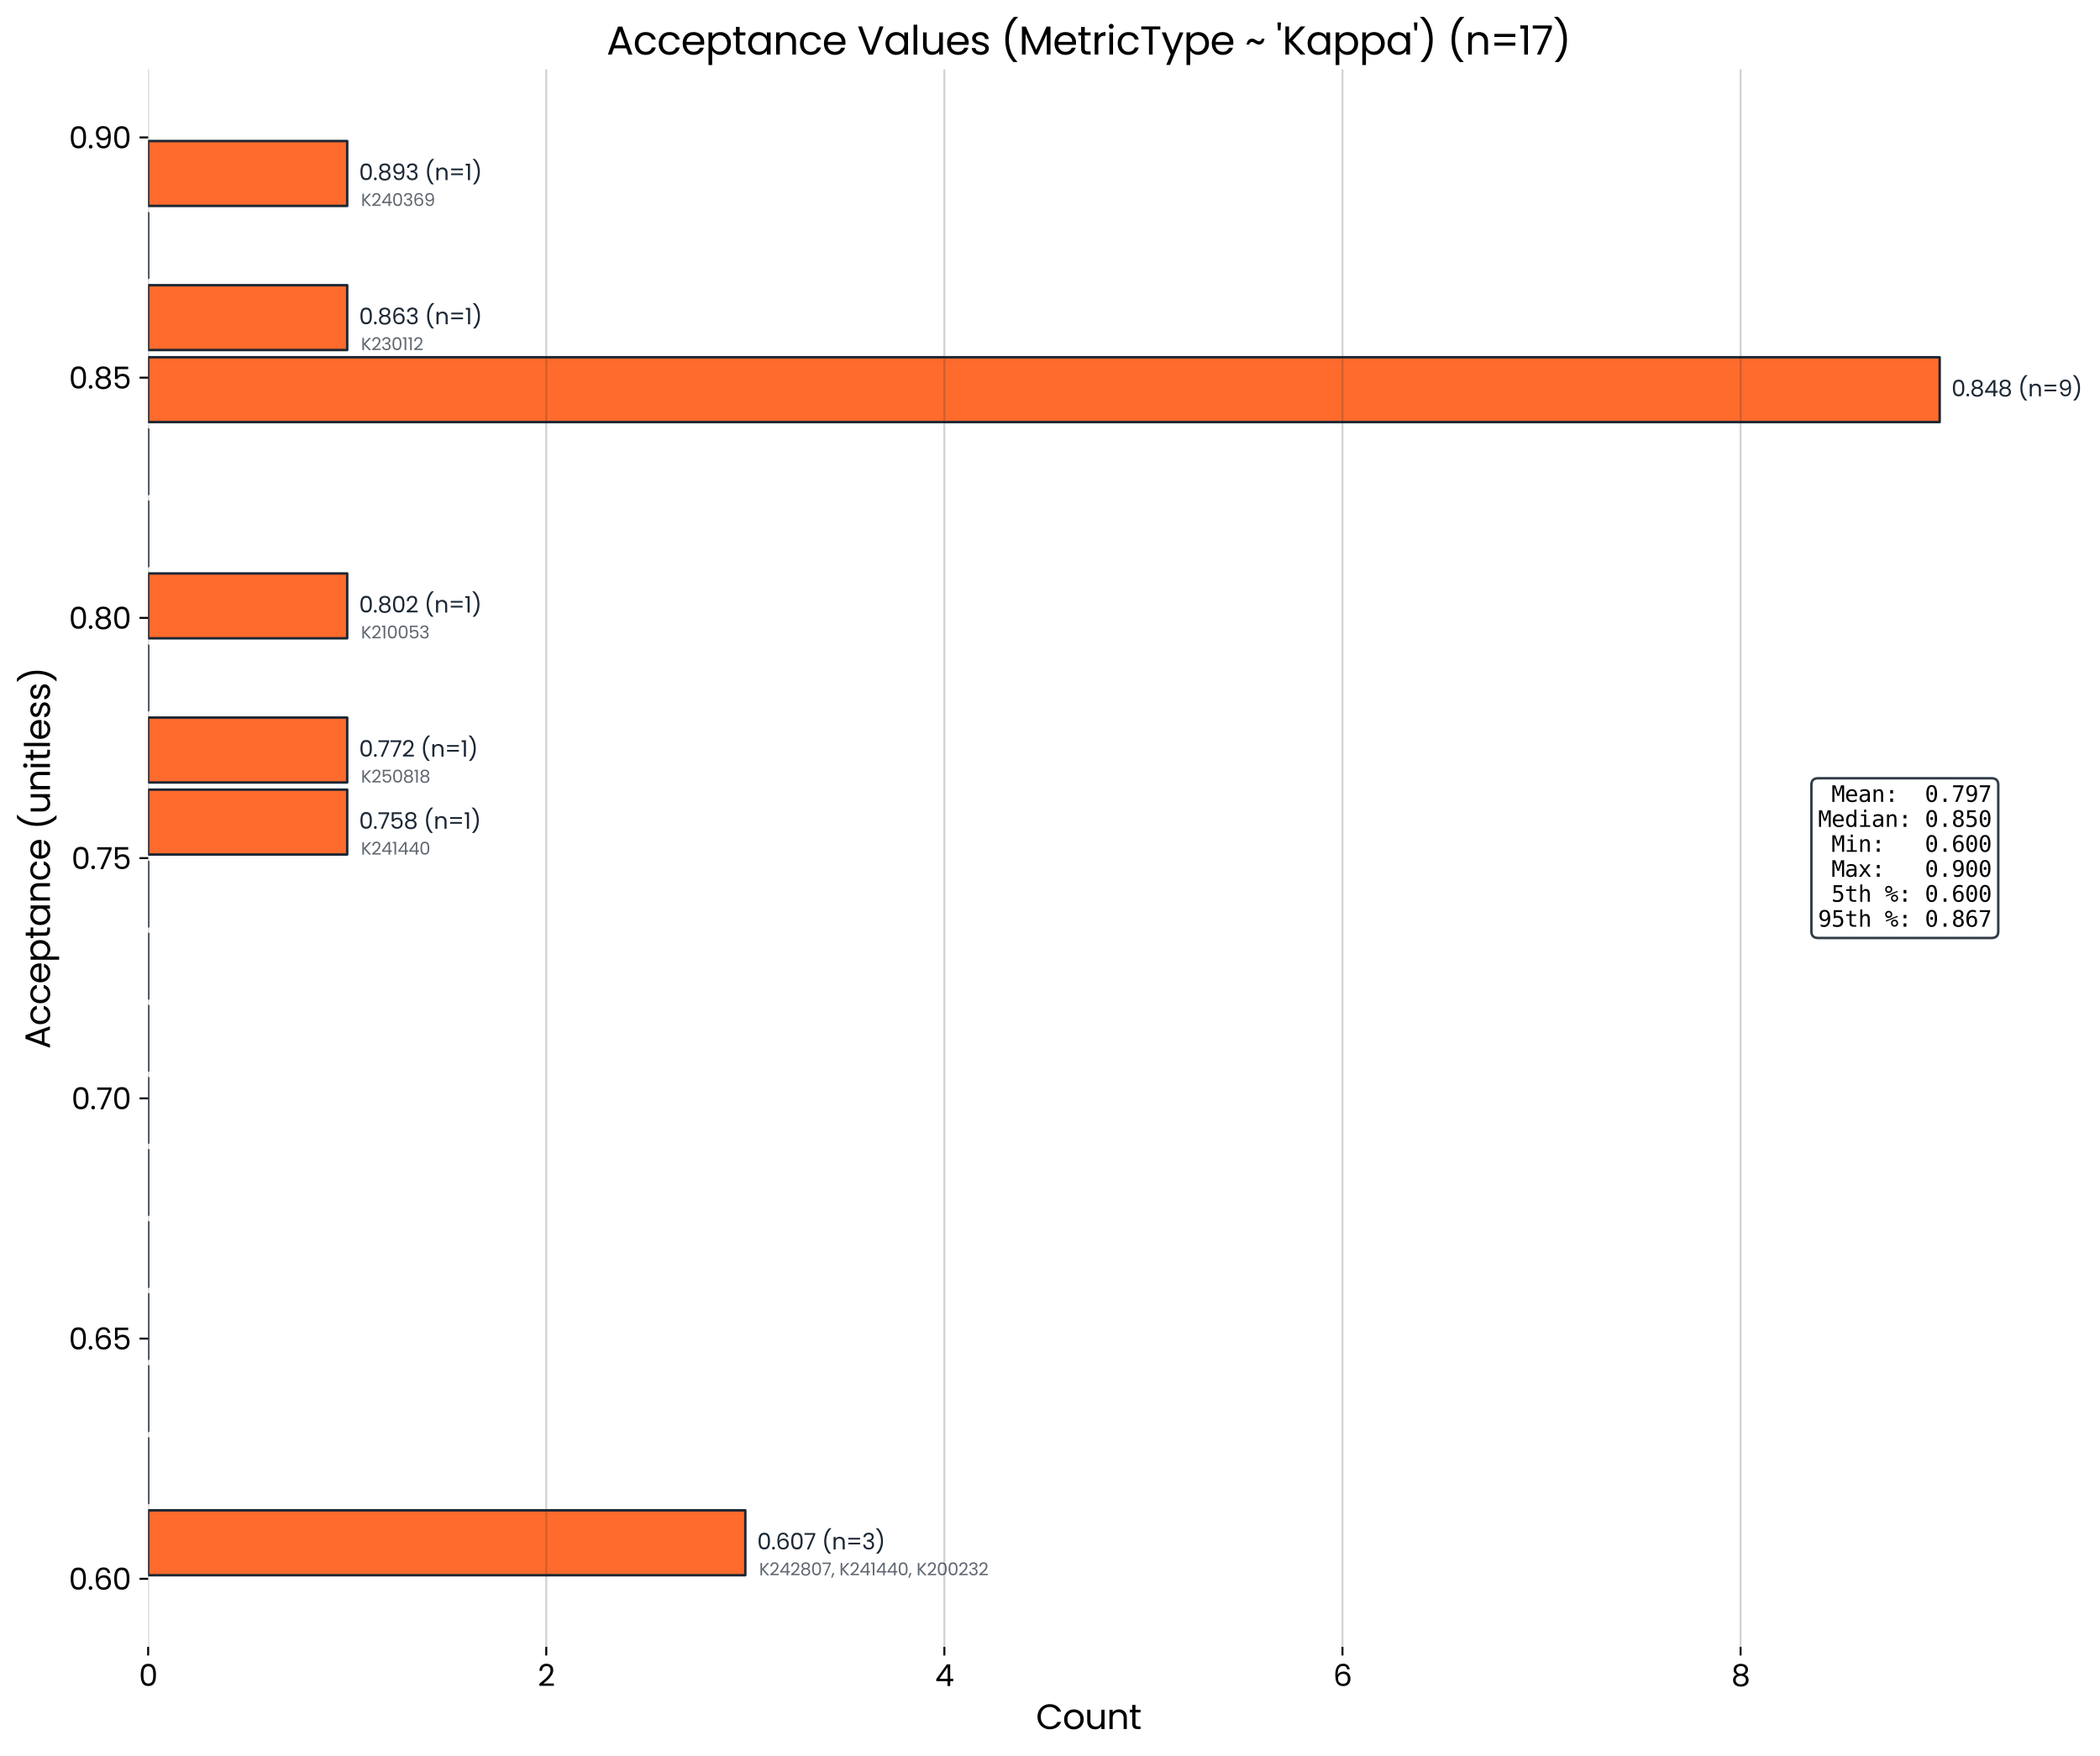 <svg xmlns:xlink="http://www.w3.org/1999/xlink" width="1136.44" height="950.4" viewBox="0 0 852.33 712.8" xmlns="http://www.w3.org/2000/svg"><defs><style>*{stroke-linejoin:round;stroke-linecap:butt}</style></defs><g id="figure_1"><path d="M0 712.8h852.33V0H0z" style="fill:#fff" id="patch_1"/><g id="axes_1"><path d="M60.128 668.6h763.478V28.145H60.128z" style="fill:#fff" id="patch_2"/><path d="M60.128 639.488h242.374v-26.332H60.128z" clip-path="url(#p64f0ce6a40)" style="fill:#ff6b2c;stroke:#1b2734;stroke-linejoin:miter" id="patch_3"/><path d="M60.128 610.23v-26.332z" clip-path="url(#p64f0ce6a40)" style="fill:#ff6b2c;stroke:#1b2734;stroke-linejoin:miter" id="patch_4"/><path d="M60.128 580.973V554.64z" clip-path="url(#p64f0ce6a40)" style="fill:#ff6b2c;stroke:#1b2734;stroke-linejoin:miter" id="patch_5"/><path d="M60.128 551.715v-26.332z" clip-path="url(#p64f0ce6a40)" style="fill:#ff6b2c;stroke:#1b2734;stroke-linejoin:miter" id="patch_6"/><path d="M60.128 522.457v-26.332z" clip-path="url(#p64f0ce6a40)" style="fill:#ff6b2c;stroke:#1b2734;stroke-linejoin:miter" id="patch_7"/><path d="M60.128 493.199v-26.332z" clip-path="url(#p64f0ce6a40)" style="fill:#ff6b2c;stroke:#1b2734;stroke-linejoin:miter" id="patch_8"/><path d="M60.128 463.941V437.61z" clip-path="url(#p64f0ce6a40)" style="fill:#ff6b2c;stroke:#1b2734;stroke-linejoin:miter" id="patch_9"/><path d="M60.128 434.683v-26.332z" clip-path="url(#p64f0ce6a40)" style="fill:#ff6b2c;stroke:#1b2734;stroke-linejoin:miter" id="patch_10"/><path d="M60.128 405.425v-26.332z" clip-path="url(#p64f0ce6a40)" style="fill:#ff6b2c;stroke:#1b2734;stroke-linejoin:miter" id="patch_11"/><path d="M60.128 376.167v-26.332z" clip-path="url(#p64f0ce6a40)" style="fill:#ff6b2c;stroke:#1b2734;stroke-linejoin:miter" id="patch_12"/><path d="M60.128 346.91h80.791v-26.332H60.13z" clip-path="url(#p64f0ce6a40)" style="fill:#ff6b2c;stroke:#1b2734;stroke-linejoin:miter" id="patch_13"/><path d="M60.128 317.652h80.791V291.32H60.13z" clip-path="url(#p64f0ce6a40)" style="fill:#ff6b2c;stroke:#1b2734;stroke-linejoin:miter" id="patch_14"/><path d="M60.128 288.394v-26.332z" clip-path="url(#p64f0ce6a40)" style="fill:#ff6b2c;stroke:#1b2734;stroke-linejoin:miter" id="patch_15"/><path d="M60.128 259.136h80.791v-26.332H60.13z" clip-path="url(#p64f0ce6a40)" style="fill:#ff6b2c;stroke:#1b2734;stroke-linejoin:miter" id="patch_16"/><path d="M60.128 229.878v-26.332z" clip-path="url(#p64f0ce6a40)" style="fill:#ff6b2c;stroke:#1b2734;stroke-linejoin:miter" id="patch_17"/><path d="M60.128 200.62v-26.332z" clip-path="url(#p64f0ce6a40)" style="fill:#ff6b2c;stroke:#1b2734;stroke-linejoin:miter" id="patch_18"/><path d="M60.128 171.362H787.25V145.03H60.128z" clip-path="url(#p64f0ce6a40)" style="fill:#ff6b2c;stroke:#1b2734;stroke-linejoin:miter" id="patch_19"/><path d="M60.128 142.104h80.791v-26.332H60.13z" clip-path="url(#p64f0ce6a40)" style="fill:#ff6b2c;stroke:#1b2734;stroke-linejoin:miter" id="patch_20"/><path d="M60.128 112.847V86.514z" clip-path="url(#p64f0ce6a40)" style="fill:#ff6b2c;stroke:#1b2734;stroke-linejoin:miter" id="patch_21"/><path d="M60.128 83.589h80.791V57.257H60.13z" clip-path="url(#p64f0ce6a40)" style="fill:#ff6b2c;stroke:#1b2734;stroke-linejoin:miter" id="patch_22"/><g id="matplotlib.axis_1"><g id="xtick_1"><path d="M60.128 668.6V28.145" clip-path="url(#p64f0ce6a40)" style="fill:none;stroke:#1b2734;stroke-opacity:.2;stroke-width:.8;stroke-linecap:square" id="line2d_1"/><g id="line2d_2"><defs><path id="mcac1ae3ebe" d="M0 0v3.5" style="stroke:#000;stroke-width:.8"/></defs><use xlink:href="#mcac1ae3ebe" x="60.128" y="668.6" style="stroke:#000;stroke-width:.8"/></g><g transform="matrix(.12 0 0 -.12 56.36 684.48)" id="text_1"><defs><path id="Poppins-Regular-30" d="M397 2362q0 1100 358 1718 359 618 1255 618 889 0 1247-618 359-618 359-1718 0-1120-359-1741Q2899 0 2010 0 1114 0 755 621q-358 621-358 1741zm2643 0q0 556-74 943-73 388-301 624-227 237-655 237-436 0-663-237-227-236-301-624-73-387-73-943 0-576 73-967 74-390 301-627t663-237q428 0 655 237 228 237 301 627 74 391 74 967z" transform="scale(.016)"/></defs><use xlink:href="#Poppins-Regular-30"/></g></g><g id="xtick_2"><path d="M221.71 668.6V28.145" clip-path="url(#p64f0ce6a40)" style="fill:none;stroke:#1b2734;stroke-opacity:.2;stroke-width:.8;stroke-linecap:square" id="line2d_3"/><use xlink:href="#mcac1ae3ebe" x="221.711" y="668.6" style="stroke:#000;stroke-width:.8" id="line2d_4"/><g transform="matrix(.12 0 0 -.12 218.26 684.48)" id="text_2"><defs><path id="Poppins-Regular-32" d="M326 467q813 653 1274 1072t777 877q317 458 317 899 0 416-202 656-201 240-649 240-435 0-675-272t-259-726H346q25 717 434 1107 410 390 1057 390 659 0 1046-365 387-364 387-1004 0-531-317-1034-316-502-720-883-403-381-1030-886h2202V51H326v416z" transform="scale(.016)"/></defs><use xlink:href="#Poppins-Regular-32"/></g></g><g id="xtick_3"><path d="M383.293 668.6V28.145" clip-path="url(#p64f0ce6a40)" style="fill:none;stroke:#1b2734;stroke-opacity:.2;stroke-width:.8;stroke-linecap:square" id="line2d_5"/><use xlink:href="#mcac1ae3ebe" x="383.293" y="668.6" style="stroke:#000;stroke-width:.8" id="line2d_6"/><g transform="matrix(.12 0 0 -.12 379.519 684.48)" id="text_3"><defs><path id="Poppins-Regular-34" d="M256 1030v442l2246 3110h698V1536h640v-506h-640V0h-576v1030H256zm2394 2944L928 1536h1722v2438z" transform="scale(.016)"/></defs><use xlink:href="#Poppins-Regular-34"/></g></g><g id="xtick_4"><path d="M544.876 668.6V28.145" clip-path="url(#p64f0ce6a40)" style="fill:none;stroke:#1b2734;stroke-opacity:.2;stroke-width:.8;stroke-linecap:square" id="line2d_7"/><use xlink:href="#mcac1ae3ebe" x="544.876" y="668.6" style="stroke:#000;stroke-width:.8" id="line2d_8"/><g transform="matrix(.12 0 0 -.12 541.066 684.48)" id="text_4"><defs><path id="Poppins-Regular-36" d="M2976 3526q-141 711-877 711-569 0-851-439-282-438-275-1443 147 333 489 522 343 189 765 189 659 0 1053-410t394-1133q0-435-170-781-170-345-512-550T2163-13q-659 0-1030 294-371 295-519 813-147 519-147 1280 0 2349 1639 2349 627 0 985-339 359-339 423-858h-538zm-870-953q-276 0-519-112t-394-340q-150-227-150-553 0-486 281-790 282-304 807-304 448 0 713 278 266 278 266 752 0 499-256 784t-748 285z" transform="scale(.016)"/></defs><use xlink:href="#Poppins-Regular-36"/></g></g><g id="xtick_5"><path d="M706.458 668.6V28.145" clip-path="url(#p64f0ce6a40)" style="fill:none;stroke:#1b2734;stroke-opacity:.2;stroke-width:.8;stroke-linecap:square" id="line2d_9"/><use xlink:href="#mcac1ae3ebe" x="706.458" y="668.6" style="stroke:#000;stroke-width:.8" id="line2d_10"/><g transform="matrix(.12 0 0 -.12 702.673 684.48)" id="text_5"><defs><path id="Poppins-Regular-38" d="M1242 2406q-359 141-551 410t-192 653q0 345 173 623 173 279 515 442 343 164 829 164t828-164q343-163 519-442 176-278 176-623 0-371-199-650-198-278-543-413 397-121 630-425 234-304 234-733 0-416-205-727-205-310-580-480-374-169-860-169T1162 41Q794 211 589 521q-205 311-205 727 0 429 230 736 231 307 628 422zm1734 992q0 391-256 602t-704 211q-442 0-698-211t-256-608q0-358 266-576t688-218q429 0 694 221 266 221 266 579zm-960-1248q-474 0-775-221-300-220-300-662 0-409 291-659t784-250q493 0 781 250t288 659q0 429-295 656-294 227-774 227z" transform="scale(.016)"/></defs><use xlink:href="#Poppins-Regular-38"/></g></g><g transform="matrix(.14 0 0 -.14 420.474 701.96)" id="text_6"><defs><path id="Poppins-Regular-43" d="M275 2234q0 652 294 1174 295 522 804 816t1129 294q730 0 1274-352t794-998h-698q-186 403-535 620-348 218-835 218-467 0-838-218-371-217-583-617-211-400-211-937 0-532 211-932 212-400 583-618 371-217 838-217 487 0 835 214 349 215 535 618h698q-250-640-794-989Q3232-38 2502-38q-620 0-1129 291t-804 809q-294 519-294 1172z" transform="scale(.016)"/><path id="Poppins-Regular-6f" d="M2022-58q-492 0-892 224T502 803q-227 413-227 957 0 538 233 950 234 413 637 634 404 221 903 221t902-221q404-221 637-631 234-409 234-953t-240-957q-240-413-650-637-409-224-909-224zm0 512q314 0 589 147 275 148 445 442 170 295 170 717t-167 716q-166 295-435 439t-582 144q-320 0-586-144t-426-439q-160-294-160-716 0-429 157-724 157-294 419-438 263-144 576-144z" transform="scale(.016)"/><path id="Poppins-Regular-75" d="M3603 3507V0h-582v518q-167-268-465-419-297-150-655-150-410 0-737 169-326 170-515 509-188 339-188 826v2054h576V1530q0-519 262-798 263-278 717-278 467 0 736 288t269 839v1926h582z" transform="scale(.016)"/><path id="Poppins-Regular-6e" d="M2202 3571q640 0 1036-387 397-387 397-1117V0h-576v1984q0 525-263 803-262 279-716 279-461 0-733-288t-272-839V0H493v3507h582v-499q173 269 470 416 298 147 657 147z" transform="scale(.016)"/><path id="Poppins-Regular-74" d="M1203 3027V960q0-256 109-362 109-105 378-105h428V0h-524q-487 0-730 224T621 960v2067H166v480h455v883h582v-883h915v-480h-915z" transform="scale(.016)"/></defs><use xlink:href="#Poppins-Regular-43"/><use xlink:href="#Poppins-Regular-6f" transform="translate(77.2)"/><use xlink:href="#Poppins-Regular-75" transform="translate(141.2)"/><use xlink:href="#Poppins-Regular-6e" transform="translate(205.2)"/><use xlink:href="#Poppins-Regular-74" transform="translate(269.2)"/></g></g><g id="matplotlib.axis_2"><g id="ytick_1"><g id="line2d_11"><defs><path id="me12687ab52" d="M0 0h-3.5" style="stroke:#000;stroke-width:.8"/></defs><use xlink:href="#me12687ab52" x="60.128" y="640.951" style="stroke:#000;stroke-width:.8"/></g><g transform="matrix(.12 0 0 -.12 27.917 645.391)" id="text_7"><defs><path id="Poppins-Regular-2e" d="M678-38Q512-38 397 77T282 358q0 167 115 282t281 115q160 0 272-115t112-282q0-166-112-281T678-38z" transform="scale(.016)"/></defs><use xlink:href="#Poppins-Regular-30"/><use xlink:href="#Poppins-Regular-2e" transform="translate(62.8)"/><use xlink:href="#Poppins-Regular-36" transform="translate(83.8)"/><use xlink:href="#Poppins-Regular-30" transform="translate(147.3)"/></g></g><g id="ytick_2"><use xlink:href="#me12687ab52" x="60.128" y="543.425" style="stroke:#000;stroke-width:.8" id="line2d_12"/><g transform="matrix(.12 0 0 -.12 27.917 547.865)" id="text_8"><defs><path id="Poppins-Regular-35" d="M3347 4122H1101V2662q147 205 435 336 288 132 621 132 531 0 864-221t477-570q144-349 144-739 0-461-173-826-173-364-528-576-355-211-880-211-672 0-1088 345-416 346-506 922h570q83-364 352-569t678-205q506 0 762 304t256 803q0 499-256 771t-755 272q-340 0-593-163-252-163-367-445H563v2612h2784v-512z" transform="scale(.016)"/></defs><use xlink:href="#Poppins-Regular-30"/><use xlink:href="#Poppins-Regular-2e" transform="translate(62.8)"/><use xlink:href="#Poppins-Regular-36" transform="translate(83.8)"/><use xlink:href="#Poppins-Regular-35" transform="translate(147.3)"/></g></g><g id="ytick_3"><use xlink:href="#me12687ab52" x="60.128" y="445.899" style="stroke:#000;stroke-width:.8" id="line2d_13"/><g transform="matrix(.12 0 0 -.12 28.986 450.339)" id="text_9"><defs><path id="Poppins-Regular-37" d="M3245 4173 1466 0H877l1805 4115H211v499h3034v-441z" transform="scale(.016)"/></defs><use xlink:href="#Poppins-Regular-30"/><use xlink:href="#Poppins-Regular-2e" transform="translate(62.8)"/><use xlink:href="#Poppins-Regular-37" transform="translate(83.8)"/><use xlink:href="#Poppins-Regular-30" transform="translate(138.4)"/></g></g><g id="ytick_4"><use xlink:href="#me12687ab52" x="60.128" y="348.373" style="stroke:#000;stroke-width:.8" id="line2d_14"/><g transform="matrix(.12 0 0 -.12 28.986 352.813)" id="text_10"><use xlink:href="#Poppins-Regular-30"/><use xlink:href="#Poppins-Regular-2e" transform="translate(62.8)"/><use xlink:href="#Poppins-Regular-37" transform="translate(83.8)"/><use xlink:href="#Poppins-Regular-35" transform="translate(138.4)"/></g></g><g id="ytick_5"><use xlink:href="#me12687ab52" x="60.128" y="250.846" style="stroke:#000;stroke-width:.8" id="line2d_15"/><g transform="matrix(.12 0 0 -.12 27.966 255.286)" id="text_11"><use xlink:href="#Poppins-Regular-30"/><use xlink:href="#Poppins-Regular-2e" transform="translate(62.8)"/><use xlink:href="#Poppins-Regular-38" transform="translate(83.8)"/><use xlink:href="#Poppins-Regular-30" transform="translate(146.9)"/></g></g><g id="ytick_6"><use xlink:href="#me12687ab52" x="60.128" y="153.32" style="stroke:#000;stroke-width:.8" id="line2d_16"/><g transform="matrix(.12 0 0 -.12 27.966 157.76)" id="text_12"><use xlink:href="#Poppins-Regular-30"/><use xlink:href="#Poppins-Regular-2e" transform="translate(62.8)"/><use xlink:href="#Poppins-Regular-38" transform="translate(83.8)"/><use xlink:href="#Poppins-Regular-35" transform="translate(146.9)"/></g></g><g id="ytick_7"><use xlink:href="#me12687ab52" x="60.128" y="55.794" style="stroke:#000;stroke-width:.8" id="line2d_17"/><g transform="matrix(.12 0 0 -.12 27.977 60.234)" id="text_13"><defs><path id="Poppins-Regular-39" d="M1146 1242q64-365 297-564 234-198 631-198 531 0 783 416 253 416 241 1402-135-288-449-452-313-163-697-163-429 0-765 176t-528 515q-192 340-192 820 0 684 397 1103 397 420 1126 420 896 0 1258-583 362-582 362-1734 0-806-144-1331t-487-800Q2637-6 2042-6q-653 0-1018 352t-416 896h538zm902 934q429 0 704 265 275 266 275 721 0 480-269 774-268 294-755 294-448 0-714-282-265-281-265-742 0-467 262-749 263-281 762-281z" transform="scale(.016)"/></defs><use xlink:href="#Poppins-Regular-30"/><use xlink:href="#Poppins-Regular-2e" transform="translate(62.8)"/><use xlink:href="#Poppins-Regular-39" transform="translate(83.8)"/><use xlink:href="#Poppins-Regular-30" transform="translate(146.8)"/></g></g><g transform="matrix(0 -.14 -.14 0 20.277 425.836)" id="text_14"><defs><path id="Poppins-Regular-41" d="M3130 992H1184L826 0H211l1613 4435h672L4102 0h-614l-358 992zm-167 474-806 2252-807-2252h1613z" transform="scale(.016)"/><path id="Poppins-Regular-63" d="M275 1760q0 544 217 950 218 407 605 631 388 224 887 224 646 0 1065-314 420-313 554-870h-627q-90 320-349 505-259 186-643 186-499 0-807-343-307-342-307-969 0-634 307-980 308-345 807-345 384 0 640 179 256 180 352 512h627q-141-537-563-861Q2618-58 1984-58q-499 0-887 224-387 224-605 634-217 410-217 960z" transform="scale(.016)"/><path id="Poppins-Regular-65" d="M3693 1888q0-166-19-352H870q32-518 355-810 324-291 785-291 377 0 630 176t355 471h627q-140-506-563-823Q2637-58 2010-58q-500 0-894 224-393 224-617 637t-224 957q0 544 217 953 218 410 612 631t906 221q499 0 883-218 384-217 592-598t208-861zm-602 122q0 332-147 572t-400 365q-253 125-560 125-442 0-752-282-310-281-355-780h2214z" transform="scale(.016)"/><path id="Poppins-Regular-70" d="M1075 2861q173 301 515 502 343 202 797 202 467 0 848-224t598-631q218-406 218-944 0-531-218-947-217-416-598-647-381-230-848-230-448 0-791 202-342 202-521 502v-2310H493v5171h582v-646zm2381-1095q0 397-160 691-160 295-432 448-272 154-598 154-320 0-592-157-272-156-436-454-163-298-163-688 0-397 163-695 164-297 436-454t592-157q326 0 598 157t432 454q160 298 160 701z" transform="scale(.016)"/><path id="Poppins-Regular-61" d="M275 1766q0 538 217 944 218 407 599 631t848 224q461 0 800-199 339-198 506-499v640h589V0h-589v653q-173-307-516-509-342-202-796-202-467 0-845 230-378 231-596 647-217 416-217 947zm2970-6q0 397-160 691-160 295-432 451-272 157-599 157-326 0-595-154-269-153-429-448-160-294-160-691 0-403 160-701 160-297 429-454t595-157q327 0 599 157t432 454q160 298 160 695z" transform="scale(.016)"/><path id="Poppins-Regular-28" d="M1990-1190q-614 601-957 1529-342 928-342 2003 0 1101 361 2058 362 957 1034 1578h608v-58q-716-672-1078-1616t-362-1962q0-992 342-1894 343-902 1002-1581v-57h-608z" transform="scale(.016)"/><path id="Poppins-Regular-69" d="M794 4077q-167 0-282 115t-115 282q0 166 115 281t282 115q160 0 272-115t112-281q0-167-112-282t-272-115zm281-570V0H493v3507h582z" transform="scale(.016)"/><path id="Poppins-Regular-6c" d="M1075 4736V0H493v4736h582z" transform="scale(.016)"/><path id="Poppins-Regular-73" d="M1734-58q-403 0-723 138T505 464q-185 246-204 566h601q26-262 247-429 221-166 579-166 333 0 525 147 192 148 192 372 0 230-205 342t-634 221q-390 102-637 207-246 106-422 314t-176 548q0 268 160 492t454 355q295 132 673 132 582 0 940-295 359-294 384-806h-582q-19 275-221 441-201 167-541 167-313 0-499-135-185-134-185-351 0-173 112-285t281-180q170-67 471-150 377-102 614-202 237-99 406-297 170-198 176-518 0-288-160-519-160-230-451-362-291-131-669-131z" transform="scale(.016)"/><path id="Poppins-Regular-29" d="M307-1190v57Q966-454 1308 448q343 902 343 1894 0 1018-362 1962-361 944-1078 1616v58h608q672-621 1033-1578 362-957 362-2058 0-1075-342-2003T915-1190H307z" transform="scale(.016)"/></defs><use xlink:href="#Poppins-Regular-41"/><use xlink:href="#Poppins-Regular-63" transform="translate(67.4)"/><use xlink:href="#Poppins-Regular-63" transform="translate(128.1)"/><use xlink:href="#Poppins-Regular-65" transform="translate(188.8)"/><use xlink:href="#Poppins-Regular-70" transform="translate(250.8)"/><use xlink:href="#Poppins-Regular-74" transform="translate(318.4)"/><use xlink:href="#Poppins-Regular-61" transform="translate(354.8)"/><use xlink:href="#Poppins-Regular-6e" transform="translate(422.4)"/><use xlink:href="#Poppins-Regular-63" transform="translate(486.4)"/><use xlink:href="#Poppins-Regular-65" transform="translate(547.1)"/><use xlink:href="#Poppins-Regular-20" transform="translate(609.1)"/><use xlink:href="#Poppins-Regular-28" transform="translate(635.8)"/><use xlink:href="#Poppins-Regular-75" transform="translate(681.2)"/><use xlink:href="#Poppins-Regular-6e" transform="translate(745.2)"/><use xlink:href="#Poppins-Regular-69" transform="translate(809.2)"/><use xlink:href="#Poppins-Regular-74" transform="translate(833.8)"/><use xlink:href="#Poppins-Regular-6c" transform="translate(870.2)"/><use xlink:href="#Poppins-Regular-65" transform="translate(894.8)"/><use xlink:href="#Poppins-Regular-73" transform="translate(956.8)"/><use xlink:href="#Poppins-Regular-73" transform="translate(1009)"/><use xlink:href="#Poppins-Regular-29" transform="translate(1061.2)"/></g></g><g style="fill:#1b2734" transform="matrix(.09 0 0 -.09 302.502 629.022)" id="text_15"><defs><path id="Poppins-Regular-3d" d="M3974 3277v-493H646v493h3328zm0-1376v-493H646v493h3328z" transform="scale(.016)"/><path id="Poppins-Regular-33" d="M384 3462q45 589 454 922 410 333 1063 333 435 0 752-157t480-426q163-268 163-608 0-396-227-684t-592-372v-32q416-102 659-403t243-787q0-365-167-656-166-291-499-458-332-166-799-166-679 0-1114 355T314 1331h563q45-384 313-627 269-243 717-243t681 233q234 234 234 605 0 480-320 691-320 212-966 212h-147v486h153q589 6 890 195t301 586q0 339-221 544t-630 205q-397 0-641-205-243-205-287-551H384z" transform="scale(.016)"/></defs><use xlink:href="#Poppins-Regular-20"/><use xlink:href="#Poppins-Regular-20" transform="translate(26.7)"/><use xlink:href="#Poppins-Regular-30" transform="translate(53.4)"/><use xlink:href="#Poppins-Regular-2e" transform="translate(116.2)"/><use xlink:href="#Poppins-Regular-36" transform="translate(137.2)"/><use xlink:href="#Poppins-Regular-30" transform="translate(200.7)"/><use xlink:href="#Poppins-Regular-37" transform="translate(263.5)"/><use xlink:href="#Poppins-Regular-20" transform="translate(318.1)"/><use xlink:href="#Poppins-Regular-28" transform="translate(344.8)"/><use xlink:href="#Poppins-Regular-6e" transform="translate(390.2)"/><use xlink:href="#Poppins-Regular-3d" transform="translate(454.2)"/><use xlink:href="#Poppins-Regular-33" transform="translate(526.5)"/><use xlink:href="#Poppins-Regular-29" transform="translate(585.4)"/></g><g style="fill:#1b2734" transform="matrix(.09 0 0 -.09 140.92 336.444)" id="text_16"><defs><path id="Poppins-Regular-31" d="M243 4096v531h1203V0H858v4096H243z" transform="scale(.016)"/></defs><use xlink:href="#Poppins-Regular-20"/><use xlink:href="#Poppins-Regular-20" transform="translate(26.7)"/><use xlink:href="#Poppins-Regular-30" transform="translate(53.4)"/><use xlink:href="#Poppins-Regular-2e" transform="translate(116.2)"/><use xlink:href="#Poppins-Regular-37" transform="translate(137.2)"/><use xlink:href="#Poppins-Regular-35" transform="translate(191.8)"/><use xlink:href="#Poppins-Regular-38" transform="translate(254.6)"/><use xlink:href="#Poppins-Regular-20" transform="translate(317.7)"/><use xlink:href="#Poppins-Regular-28" transform="translate(344.4)"/><use xlink:href="#Poppins-Regular-6e" transform="translate(389.8)"/><use xlink:href="#Poppins-Regular-3d" transform="translate(453.8)"/><use xlink:href="#Poppins-Regular-31" transform="translate(526.1)"/><use xlink:href="#Poppins-Regular-29" transform="translate(558.1)"/></g><g style="fill:#1b2734" transform="matrix(.09 0 0 -.09 140.92 307.186)" id="text_17"><use xlink:href="#Poppins-Regular-20"/><use xlink:href="#Poppins-Regular-20" transform="translate(26.7)"/><use xlink:href="#Poppins-Regular-30" transform="translate(53.4)"/><use xlink:href="#Poppins-Regular-2e" transform="translate(116.2)"/><use xlink:href="#Poppins-Regular-37" transform="translate(137.2)"/><use xlink:href="#Poppins-Regular-37" transform="translate(191.8)"/><use xlink:href="#Poppins-Regular-32" transform="translate(246.4)"/><use xlink:href="#Poppins-Regular-20" transform="translate(303.9)"/><use xlink:href="#Poppins-Regular-28" transform="translate(330.6)"/><use xlink:href="#Poppins-Regular-6e" transform="translate(376)"/><use xlink:href="#Poppins-Regular-3d" transform="translate(440)"/><use xlink:href="#Poppins-Regular-31" transform="translate(512.3)"/><use xlink:href="#Poppins-Regular-29" transform="translate(544.3)"/></g><g style="fill:#1b2734" transform="matrix(.09 0 0 -.09 140.92 248.67)" id="text_18"><use xlink:href="#Poppins-Regular-20"/><use xlink:href="#Poppins-Regular-20" transform="translate(26.7)"/><use xlink:href="#Poppins-Regular-30" transform="translate(53.4)"/><use xlink:href="#Poppins-Regular-2e" transform="translate(116.2)"/><use xlink:href="#Poppins-Regular-38" transform="translate(137.2)"/><use xlink:href="#Poppins-Regular-30" transform="translate(200.3)"/><use xlink:href="#Poppins-Regular-32" transform="translate(263.1)"/><use xlink:href="#Poppins-Regular-20" transform="translate(320.6)"/><use xlink:href="#Poppins-Regular-28" transform="translate(347.3)"/><use xlink:href="#Poppins-Regular-6e" transform="translate(392.7)"/><use xlink:href="#Poppins-Regular-3d" transform="translate(456.7)"/><use xlink:href="#Poppins-Regular-31" transform="translate(529)"/><use xlink:href="#Poppins-Regular-29" transform="translate(561)"/></g><g style="fill:#1b2734" transform="matrix(.09 0 0 -.09 787.25 160.896)" id="text_19"><use xlink:href="#Poppins-Regular-20"/><use xlink:href="#Poppins-Regular-20" transform="translate(26.7)"/><use xlink:href="#Poppins-Regular-30" transform="translate(53.4)"/><use xlink:href="#Poppins-Regular-2e" transform="translate(116.2)"/><use xlink:href="#Poppins-Regular-38" transform="translate(137.2)"/><use xlink:href="#Poppins-Regular-34" transform="translate(200.3)"/><use xlink:href="#Poppins-Regular-38" transform="translate(263.2)"/><use xlink:href="#Poppins-Regular-20" transform="translate(326.3)"/><use xlink:href="#Poppins-Regular-28" transform="translate(353)"/><use xlink:href="#Poppins-Regular-6e" transform="translate(398.4)"/><use xlink:href="#Poppins-Regular-3d" transform="translate(462.4)"/><use xlink:href="#Poppins-Regular-39" transform="translate(534.7)"/><use xlink:href="#Poppins-Regular-29" transform="translate(597.7)"/></g><g style="fill:#1b2734" transform="matrix(.09 0 0 -.09 140.92 131.638)" id="text_20"><use xlink:href="#Poppins-Regular-20"/><use xlink:href="#Poppins-Regular-20" transform="translate(26.7)"/><use xlink:href="#Poppins-Regular-30" transform="translate(53.4)"/><use xlink:href="#Poppins-Regular-2e" transform="translate(116.2)"/><use xlink:href="#Poppins-Regular-38" transform="translate(137.2)"/><use xlink:href="#Poppins-Regular-36" transform="translate(200.3)"/><use xlink:href="#Poppins-Regular-33" transform="translate(263.8)"/><use xlink:href="#Poppins-Regular-20" transform="translate(322.7)"/><use xlink:href="#Poppins-Regular-28" transform="translate(349.4)"/><use xlink:href="#Poppins-Regular-6e" transform="translate(394.8)"/><use xlink:href="#Poppins-Regular-3d" transform="translate(458.8)"/><use xlink:href="#Poppins-Regular-31" transform="translate(531.1)"/><use xlink:href="#Poppins-Regular-29" transform="translate(563.1)"/></g><g style="fill:#1b2734" transform="matrix(.09 0 0 -.09 140.92 73.123)" id="text_21"><use xlink:href="#Poppins-Regular-20"/><use xlink:href="#Poppins-Regular-20" transform="translate(26.7)"/><use xlink:href="#Poppins-Regular-30" transform="translate(53.4)"/><use xlink:href="#Poppins-Regular-2e" transform="translate(116.2)"/><use xlink:href="#Poppins-Regular-38" transform="translate(137.2)"/><use xlink:href="#Poppins-Regular-39" transform="translate(200.3)"/><use xlink:href="#Poppins-Regular-33" transform="translate(263.3)"/><use xlink:href="#Poppins-Regular-20" transform="translate(322.2)"/><use xlink:href="#Poppins-Regular-28" transform="translate(348.9)"/><use xlink:href="#Poppins-Regular-6e" transform="translate(394.3)"/><use xlink:href="#Poppins-Regular-3d" transform="translate(458.3)"/><use xlink:href="#Poppins-Regular-31" transform="translate(530.6)"/><use xlink:href="#Poppins-Regular-29" transform="translate(562.6)"/></g><g style="fill:#1b2734;opacity:.7" transform="matrix(.07 0 0 -.07 302.502 639.538)" id="text_22"><defs><path id="Poppins-Regular-4b" d="M2912 0 1075 2035V0H493v4461h582V2394l1843 2067h736L1632 2227 3674 0h-762z" transform="scale(.016)"/><path id="Poppins-Regular-2c" d="M1094 806 378-915H-13L454 806h640z" transform="scale(.016)"/></defs><use xlink:href="#Poppins-Regular-20"/><use xlink:href="#Poppins-Regular-20" transform="translate(26.7)"/><use xlink:href="#Poppins-Regular-20" transform="translate(53.4)"/><use xlink:href="#Poppins-Regular-4b" transform="translate(80.1)"/><use xlink:href="#Poppins-Regular-32" transform="translate(140)"/><use xlink:href="#Poppins-Regular-34" transform="translate(197.5)"/><use xlink:href="#Poppins-Regular-32" transform="translate(260.4)"/><use xlink:href="#Poppins-Regular-38" transform="translate(317.9)"/><use xlink:href="#Poppins-Regular-30" transform="translate(381)"/><use xlink:href="#Poppins-Regular-37" transform="translate(443.8)"/><use xlink:href="#Poppins-Regular-2c" transform="translate(498.4)"/><use xlink:href="#Poppins-Regular-20" transform="translate(518.2)"/><use xlink:href="#Poppins-Regular-4b" transform="translate(544.9)"/><use xlink:href="#Poppins-Regular-32" transform="translate(604.8)"/><use xlink:href="#Poppins-Regular-34" transform="translate(662.3)"/><use xlink:href="#Poppins-Regular-31" transform="translate(725.2)"/><use xlink:href="#Poppins-Regular-34" transform="translate(757.2)"/><use xlink:href="#Poppins-Regular-34" transform="translate(820.1)"/><use xlink:href="#Poppins-Regular-30" transform="translate(883)"/><use xlink:href="#Poppins-Regular-2c" transform="translate(945.8)"/><use xlink:href="#Poppins-Regular-20" transform="translate(965.6)"/><use xlink:href="#Poppins-Regular-4b" transform="translate(992.3)"/><use xlink:href="#Poppins-Regular-32" transform="translate(1052.2)"/><use xlink:href="#Poppins-Regular-30" transform="translate(1109.7)"/><use xlink:href="#Poppins-Regular-30" transform="translate(1172.5)"/><use xlink:href="#Poppins-Regular-32" transform="translate(1235.3)"/><use xlink:href="#Poppins-Regular-33" transform="translate(1292.8)"/><use xlink:href="#Poppins-Regular-32" transform="translate(1351.7)"/></g><g style="fill:#1b2734;opacity:.7" transform="matrix(.07 0 0 -.07 140.92 346.96)" id="text_23"><use xlink:href="#Poppins-Regular-20"/><use xlink:href="#Poppins-Regular-20" transform="translate(26.7)"/><use xlink:href="#Poppins-Regular-20" transform="translate(53.4)"/><use xlink:href="#Poppins-Regular-4b" transform="translate(80.1)"/><use xlink:href="#Poppins-Regular-32" transform="translate(140)"/><use xlink:href="#Poppins-Regular-34" transform="translate(197.5)"/><use xlink:href="#Poppins-Regular-31" transform="translate(260.4)"/><use xlink:href="#Poppins-Regular-34" transform="translate(292.4)"/><use xlink:href="#Poppins-Regular-34" transform="translate(355.3)"/><use xlink:href="#Poppins-Regular-30" transform="translate(418.2)"/></g><g style="fill:#1b2734;opacity:.7" transform="matrix(.07 0 0 -.07 140.92 317.702)" id="text_24"><use xlink:href="#Poppins-Regular-20"/><use xlink:href="#Poppins-Regular-20" transform="translate(26.7)"/><use xlink:href="#Poppins-Regular-20" transform="translate(53.4)"/><use xlink:href="#Poppins-Regular-4b" transform="translate(80.1)"/><use xlink:href="#Poppins-Regular-32" transform="translate(140)"/><use xlink:href="#Poppins-Regular-35" transform="translate(197.5)"/><use xlink:href="#Poppins-Regular-30" transform="translate(260.3)"/><use xlink:href="#Poppins-Regular-38" transform="translate(323.1)"/><use xlink:href="#Poppins-Regular-31" transform="translate(386.2)"/><use xlink:href="#Poppins-Regular-38" transform="translate(418.2)"/></g><g style="fill:#1b2734;opacity:.7" transform="matrix(.07 0 0 -.07 140.92 259.186)" id="text_25"><use xlink:href="#Poppins-Regular-20"/><use xlink:href="#Poppins-Regular-20" transform="translate(26.7)"/><use xlink:href="#Poppins-Regular-20" transform="translate(53.4)"/><use xlink:href="#Poppins-Regular-4b" transform="translate(80.1)"/><use xlink:href="#Poppins-Regular-32" transform="translate(140)"/><use xlink:href="#Poppins-Regular-31" transform="translate(197.5)"/><use xlink:href="#Poppins-Regular-30" transform="translate(229.5)"/><use xlink:href="#Poppins-Regular-30" transform="translate(292.3)"/><use xlink:href="#Poppins-Regular-35" transform="translate(355.1)"/><use xlink:href="#Poppins-Regular-33" transform="translate(417.9)"/></g><g style="fill:#1b2734;opacity:.7" transform="matrix(.07 0 0 -.07 140.92 142.154)" id="text_26"><use xlink:href="#Poppins-Regular-20"/><use xlink:href="#Poppins-Regular-20" transform="translate(26.7)"/><use xlink:href="#Poppins-Regular-20" transform="translate(53.4)"/><use xlink:href="#Poppins-Regular-4b" transform="translate(80.1)"/><use xlink:href="#Poppins-Regular-32" transform="translate(140)"/><use xlink:href="#Poppins-Regular-33" transform="translate(197.5)"/><use xlink:href="#Poppins-Regular-30" transform="translate(256.4)"/><use xlink:href="#Poppins-Regular-31" transform="translate(319.2)"/><use xlink:href="#Poppins-Regular-31" transform="translate(351.2)"/><use xlink:href="#Poppins-Regular-32" transform="translate(383.2)"/></g><g style="fill:#1b2734;opacity:.7" transform="matrix(.07 0 0 -.07 140.92 83.639)" id="text_27"><use xlink:href="#Poppins-Regular-20"/><use xlink:href="#Poppins-Regular-20" transform="translate(26.7)"/><use xlink:href="#Poppins-Regular-20" transform="translate(53.4)"/><use xlink:href="#Poppins-Regular-4b" transform="translate(80.1)"/><use xlink:href="#Poppins-Regular-32" transform="translate(140)"/><use xlink:href="#Poppins-Regular-34" transform="translate(197.5)"/><use xlink:href="#Poppins-Regular-30" transform="translate(260.4)"/><use xlink:href="#Poppins-Regular-33" transform="translate(323.2)"/><use xlink:href="#Poppins-Regular-36" transform="translate(382.1)"/><use xlink:href="#Poppins-Regular-39" transform="translate(445.6)"/></g><g id="text_28"><path d="M737.899 380.79h70.437q2.7 0 2.7-2.7v-59.435q0-2.7-2.7-2.7H737.9q-2.7 0-2.7 2.7v59.435q0 2.7 2.7 2.7z" style="fill:#fff;opacity:.9;stroke:#1b2734;stroke-linejoin:miter" id="patch_23"/><g transform="matrix(.09 0 0 -.09 743.317 325.541)"><defs><path id="DejaVuSansMono-4d" d="M269 4666h844l806-2375 812 2375h847V0h-584v4122l-831-2459h-479L850 4122V0H269v4666z" transform="scale(.016)"/><path id="DejaVuSansMono-65" d="M3475 1894v-281H984v-19q0-572 298-885 299-312 843-312 275 0 575 87 300 88 641 266V178Q3013 44 2708-23q-305-68-589-68-816 0-1276 489-459 490-459 1349 0 837 450 1337t1200 500q669 0 1055-453t386-1237zm-575 169q-12 506-239 770t-652 264q-415 0-684-275t-319-763l1894 4z" transform="scale(.016)"/><path id="DejaVuSansMono-61" d="M2194 1759h-191q-503 0-758-177-254-176-254-526 0-315 190-490 191-175 528-175 475 0 747 329 272 330 275 911v128h-537zm1115 238V0h-578v519q-184-313-464-462-279-148-679-148-535 0-854 302-318 302-318 808 0 584 392 887t1151 303h772v91q-3 419-213 608-209 189-668 189-294 0-594-85-300-84-584-246v575q319 122 611 182 292 61 567 61 434 0 742-128t499-384q118-156 168-386t50-689z" transform="scale(.016)"/><path id="DejaVuSansMono-6e" d="M3284 2169V0h-578v2169q0 472-166 693-165 222-518 222-403 0-621-286-217-285-217-820V0H609v3500h575v-525q154 300 416 454 263 155 622 155 534 0 798-352 264-351 264-1063z" transform="scale(.016)"/><path id="DejaVuSansMono-3a" d="M1528 3322h788v-947h-788v947zm0-2369h788V0h-788v953z" transform="scale(.016)"/><path id="DejaVuSansMono-30" d="M1509 2344q0 172 120 297 121 125 290 125 175 0 300-125t125-297q0-175-124-297-123-122-301-122-175 0-293 119-117 119-117 300zm416 1906q-441 0-658-475t-217-1447q0-969 217-1444t658-475q444 0 661 475t217 1444q0 972-217 1447t-661 475zm0 500q747 0 1130-613 383-612 383-1809 0-1194-383-1807Q2672-91 1925-91T797 521q-381 613-381 1807 0 1197 381 1809 381 613 1128 613z" transform="scale(.016)"/><path id="DejaVuSansMono-2e" d="M1528 953h788V0h-788v953z" transform="scale(.016)"/><path id="DejaVuSansMono-37" d="M434 4666h2938v-269L1703 0h-659l1625 4134H434v532z" transform="scale(.016)"/><path id="DejaVuSansMono-39" d="M1863 2069q403 0 632 290 230 291 230 804 0 512-230 802-229 291-632 291-419 0-632-277-212-276-212-816 0-544 211-819t633-275zM738 97v581q196-115 418-176t463-61q600 0 907 451 308 452 308 1330-146-313-412-480t-609-167q-675 0-1046 415-370 416-370 1179 0 753 379 1167 380 414 1074 414 813 0 1191-585 378-584 378-1837 0-1178-455-1799Q2509-91 1644-91q-228 0-460 49Q953 6 738 97z" transform="scale(.016)"/></defs><use xlink:href="#DejaVuSansMono-4d"/><use xlink:href="#DejaVuSansMono-65" transform="translate(60.205)"/><use xlink:href="#DejaVuSansMono-61" transform="translate(120.41)"/><use xlink:href="#DejaVuSansMono-6e" transform="translate(180.615)"/><use xlink:href="#DejaVuSansMono-3a" transform="translate(240.82)"/><use xlink:href="#DejaVuSansMono-20" transform="translate(301.025)"/><use xlink:href="#DejaVuSansMono-20" transform="translate(361.23)"/><use xlink:href="#DejaVuSansMono-30" transform="translate(421.436)"/><use xlink:href="#DejaVuSansMono-2e" transform="translate(481.64)"/><use xlink:href="#DejaVuSansMono-37" transform="translate(541.846)"/><use xlink:href="#DejaVuSansMono-39" transform="translate(602.05)"/><use xlink:href="#DejaVuSansMono-37" transform="translate(662.256)"/></g><g transform="matrix(.09 0 0 -.09 737.899 335.677)"><defs><path id="DejaVuSansMono-64" d="M2681 3053v1810h575V0h-575v441q-143-260-383-396-239-136-551-136-634 0-999 492-364 493-364 1358 0 854 366 1339 366 486 997 486 316 0 556-136 241-135 378-395zM991 1747q0-669 212-1010 213-340 628-340 416 0 633 343 217 344 217 1007 0 666-217 1008t-633 342q-415 0-628-341-212-340-212-1009z" transform="scale(.016)"/><path id="DejaVuSansMono-69" d="M800 3500h1472V447h1141V0H556v447h1141v2606H800v447zm897 1363h575v-729h-575v729z" transform="scale(.016)"/><path id="DejaVuSansMono-38" d="M1925 2216q-422 0-652-236-229-236-229-667 0-432 232-671 233-239 649-239 425 0 654 236 230 236 230 674 0 428-233 665-232 238-651 238zm-550 262q-403 103-630 384-226 282-226 679 0 556 378 882 378 327 1028 327 653 0 1031-327 378-326 378-882 0-397-227-679-226-281-629-384 469-103 717-416 249-312 249-809 0-631-403-988Q2638-91 1925-91q-712 0-1114 355t-402 983q0 500 248 814 249 314 718 417zm-228 1003q0-375 200-572 200-196 578-196 381 0 581 196 200 197 200 572 0 382-199 582-198 200-582 200-378 0-578-202t-200-580z" transform="scale(.016)"/><path id="DejaVuSansMono-35" d="M647 4666h2362v-532H1222V2988q134 50 270 73t274 23q725 0 1150-428t425-1159q0-738-446-1163Q2450-91 1678-91q-372 0-680 50Q691 9 447 109v641q287-156 578-233 291-76 594-76 522 0 804 275 283 275 283 781 0 500-292 778t-814 278q-253 0-494-58-240-57-459-173v2344z" transform="scale(.016)"/></defs><use xlink:href="#DejaVuSansMono-4d"/><use xlink:href="#DejaVuSansMono-65" transform="translate(60.205)"/><use xlink:href="#DejaVuSansMono-64" transform="translate(120.41)"/><use xlink:href="#DejaVuSansMono-69" transform="translate(180.615)"/><use xlink:href="#DejaVuSansMono-61" transform="translate(240.82)"/><use xlink:href="#DejaVuSansMono-6e" transform="translate(301.025)"/><use xlink:href="#DejaVuSansMono-3a" transform="translate(361.23)"/><use xlink:href="#DejaVuSansMono-20" transform="translate(421.436)"/><use xlink:href="#DejaVuSansMono-30" transform="translate(481.64)"/><use xlink:href="#DejaVuSansMono-2e" transform="translate(541.846)"/><use xlink:href="#DejaVuSansMono-38" transform="translate(602.05)"/><use xlink:href="#DejaVuSansMono-35" transform="translate(662.256)"/><use xlink:href="#DejaVuSansMono-30" transform="translate(722.46)"/></g><g transform="matrix(.09 0 0 -.09 743.317 345.812)"><defs><path id="DejaVuSansMono-36" d="M3097 4563v-582q-197 116-419 177t-462 61q-600 0-910-452-309-451-309-1329 150 312 415 479 266 167 610 167 675 0 1045-414 371-414 371-1173 0-756-382-1172Q2675-91 1984-91q-812 0-1190 583T416 2328q0 1181 454 1801 455 621 1318 621 231 0 462-49 231-48 447-138zM1972 2591q-403 0-635-291-231-291-231-803 0-513 231-804 232-290 635-290 419 0 631 276 213 277 213 818 0 544-213 819-212 275-631 275z" transform="scale(.016)"/></defs><use xlink:href="#DejaVuSansMono-4d"/><use xlink:href="#DejaVuSansMono-69" transform="translate(60.205)"/><use xlink:href="#DejaVuSansMono-6e" transform="translate(120.41)"/><use xlink:href="#DejaVuSansMono-3a" transform="translate(180.615)"/><use xlink:href="#DejaVuSansMono-20" transform="translate(240.82)"/><use xlink:href="#DejaVuSansMono-20" transform="translate(301.025)"/><use xlink:href="#DejaVuSansMono-20" transform="translate(361.23)"/><use xlink:href="#DejaVuSansMono-30" transform="translate(421.436)"/><use xlink:href="#DejaVuSansMono-2e" transform="translate(481.64)"/><use xlink:href="#DejaVuSansMono-36" transform="translate(541.846)"/><use xlink:href="#DejaVuSansMono-30" transform="translate(602.05)"/><use xlink:href="#DejaVuSansMono-30" transform="translate(662.256)"/></g><g transform="matrix(.09 0 0 -.09 743.317 355.948)"><defs><path id="DejaVuSansMono-78" d="M3494 3500 2241 1825 3616 0h-666L1925 1403 903 0H238l1375 1825L359 3500h638l928-1266 922 1266h647z" transform="scale(.016)"/></defs><use xlink:href="#DejaVuSansMono-4d"/><use xlink:href="#DejaVuSansMono-61" transform="translate(60.205)"/><use xlink:href="#DejaVuSansMono-78" transform="translate(120.41)"/><use xlink:href="#DejaVuSansMono-3a" transform="translate(180.615)"/><use xlink:href="#DejaVuSansMono-20" transform="translate(240.82)"/><use xlink:href="#DejaVuSansMono-20" transform="translate(301.025)"/><use xlink:href="#DejaVuSansMono-20" transform="translate(361.23)"/><use xlink:href="#DejaVuSansMono-30" transform="translate(421.436)"/><use xlink:href="#DejaVuSansMono-2e" transform="translate(481.64)"/><use xlink:href="#DejaVuSansMono-39" transform="translate(541.846)"/><use xlink:href="#DejaVuSansMono-30" transform="translate(602.05)"/><use xlink:href="#DejaVuSansMono-30" transform="translate(662.256)"/></g><g transform="matrix(.09 0 0 -.09 743.317 366.083)"><defs><path id="DejaVuSansMono-74" d="M1919 4494v-994h1306v-447H1919V1153q0-387 147-541 147-153 512-153h647V0h-703q-647 0-913 259-265 260-265 894v1900H409v447h935v994h575z" transform="scale(.016)"/><path id="DejaVuSansMono-68" d="M3284 2169V0h-578v2169q0 472-166 693-165 222-518 222-403 0-621-286-217-285-217-820V0H609v4863h575V2975q154 300 416 454 263 155 622 155 534 0 798-352 264-351 264-1063z" transform="scale(.016)"/><path id="DejaVuSansMono-25" d="M2175 997q0-244 164-410 164-165 408-165 241 0 408 167t167 408q0 241-169 409-169 169-406 169-244 0-408-166-164-165-164-412zm-422 0q0 422 287 711 288 289 707 289 200 0 379-75 180-75 324-219 144-147 222-328t78-378q0-416-291-707Q3169 0 2747 0q-425 0-710 286-284 286-284 711zM378 1453l-109 300 3256 1306 128-300L378 1453zm147 2022q0-247 164-411t411-164q241 0 409 167 169 167 169 408t-169 408q-168 167-409 167t-408-166q-167-165-167-409zm-422 0q0 422 287 711 288 289 710 289 200 0 383-75t323-216q141-140 217-323 77-183 77-386 0-419-291-708-290-289-709-289-422 0-710 287-287 288-287 710z" transform="scale(.016)"/></defs><use xlink:href="#DejaVuSansMono-35"/><use xlink:href="#DejaVuSansMono-74" transform="translate(60.205)"/><use xlink:href="#DejaVuSansMono-68" transform="translate(120.41)"/><use xlink:href="#DejaVuSansMono-20" transform="translate(180.615)"/><use xlink:href="#DejaVuSansMono-25" transform="translate(240.82)"/><use xlink:href="#DejaVuSansMono-3a" transform="translate(301.025)"/><use xlink:href="#DejaVuSansMono-20" transform="translate(361.23)"/><use xlink:href="#DejaVuSansMono-30" transform="translate(421.436)"/><use xlink:href="#DejaVuSansMono-2e" transform="translate(481.64)"/><use xlink:href="#DejaVuSansMono-36" transform="translate(541.846)"/><use xlink:href="#DejaVuSansMono-30" transform="translate(602.05)"/><use xlink:href="#DejaVuSansMono-30" transform="translate(662.256)"/></g><g transform="matrix(.09 0 0 -.09 737.899 376.218)"><use xlink:href="#DejaVuSansMono-39"/><use xlink:href="#DejaVuSansMono-35" transform="translate(60.205)"/><use xlink:href="#DejaVuSansMono-74" transform="translate(120.41)"/><use xlink:href="#DejaVuSansMono-68" transform="translate(180.615)"/><use xlink:href="#DejaVuSansMono-20" transform="translate(240.82)"/><use xlink:href="#DejaVuSansMono-25" transform="translate(301.025)"/><use xlink:href="#DejaVuSansMono-3a" transform="translate(361.23)"/><use xlink:href="#DejaVuSansMono-20" transform="translate(421.436)"/><use xlink:href="#DejaVuSansMono-30" transform="translate(481.64)"/><use xlink:href="#DejaVuSansMono-2e" transform="translate(541.846)"/><use xlink:href="#DejaVuSansMono-38" transform="translate(602.05)"/><use xlink:href="#DejaVuSansMono-36" transform="translate(662.256)"/><use xlink:href="#DejaVuSansMono-37" transform="translate(722.46)"/></g></g><g transform="matrix(.16 0 0 -.16 246.17 22.145)" id="text_29"><defs><path id="Poppins-Regular-56" d="M4179 4461 2496 0h-672L141 4461h621L2163 614l1402 3847h614z" transform="scale(.016)"/><path id="Poppins-Regular-4d" d="M5018 4429V0h-583v3302L2963 0h-409L1075 3309V0H493v4429h627L2758 768l1639 3661h621z" transform="scale(.016)"/><path id="Poppins-Regular-72" d="M1075 2938q154 300 438 466 285 167 695 167v-601h-154q-979 0-979-1063V0H493v3507h582v-569z" transform="scale(.016)"/><path id="Poppins-Regular-54" d="M3238 4461v-474H2022V0h-582v3987H218v474h3020z" transform="scale(.016)"/><path id="Poppins-Regular-79" d="M3514 3507 1402-1651H800L1491 38 77 3507h646L1824 666l1088 2841h602z" transform="scale(.016)"/><path id="Poppins-Regular-7e" d="M237 1587q166 935 902 935 173 0 310-61 138-61 311-176 154-96 253-141t208-45q166 0 284 112 119 112 145 304h435q-160-934-909-934-166 0-294 57-128 58-314 173-154 96-250 144t-217 48q-167 0-289-112-121-112-146-304H237z" transform="scale(.016)"/><path id="Poppins-Regular-27" d="m787 5094-77-1273H307l-83 1273h563z" transform="scale(.016)"/></defs><use xlink:href="#Poppins-Regular-41"/><use xlink:href="#Poppins-Regular-63" transform="translate(67.4)"/><use xlink:href="#Poppins-Regular-63" transform="translate(128.1)"/><use xlink:href="#Poppins-Regular-65" transform="translate(188.8)"/><use xlink:href="#Poppins-Regular-70" transform="translate(250.8)"/><use xlink:href="#Poppins-Regular-74" transform="translate(318.4)"/><use xlink:href="#Poppins-Regular-61" transform="translate(354.8)"/><use xlink:href="#Poppins-Regular-6e" transform="translate(422.4)"/><use xlink:href="#Poppins-Regular-63" transform="translate(486.4)"/><use xlink:href="#Poppins-Regular-65" transform="translate(547.1)"/><use xlink:href="#Poppins-Regular-20" transform="translate(609.1)"/><use xlink:href="#Poppins-Regular-56" transform="translate(635.8)"/><use xlink:href="#Poppins-Regular-61" transform="translate(703.4)"/><use xlink:href="#Poppins-Regular-6c" transform="translate(771)"/><use xlink:href="#Poppins-Regular-75" transform="translate(795.6)"/><use xlink:href="#Poppins-Regular-65" transform="translate(859.6)"/><use xlink:href="#Poppins-Regular-73" transform="translate(921.6)"/><use xlink:href="#Poppins-Regular-20" transform="translate(973.8)"/><use xlink:href="#Poppins-Regular-28" transform="translate(1000.5)"/><use xlink:href="#Poppins-Regular-4d" transform="translate(1045.9)"/><use xlink:href="#Poppins-Regular-65" transform="translate(1132)"/><use xlink:href="#Poppins-Regular-74" transform="translate(1194)"/><use xlink:href="#Poppins-Regular-72" transform="translate(1230.4)"/><use xlink:href="#Poppins-Regular-69" transform="translate(1267.7)"/><use xlink:href="#Poppins-Regular-63" transform="translate(1292.3)"/><use xlink:href="#Poppins-Regular-54" transform="translate(1353)"/><use xlink:href="#Poppins-Regular-79" transform="translate(1407.1)"/><use xlink:href="#Poppins-Regular-70" transform="translate(1463.4)"/><use xlink:href="#Poppins-Regular-65" transform="translate(1531)"/><use xlink:href="#Poppins-Regular-20" transform="translate(1593)"/><use xlink:href="#Poppins-Regular-7e" transform="translate(1619.7)"/><use xlink:href="#Poppins-Regular-20" transform="translate(1671.6)"/><use xlink:href="#Poppins-Regular-27" transform="translate(1698.3)"/><use xlink:href="#Poppins-Regular-4b" transform="translate(1714.2)"/><use xlink:href="#Poppins-Regular-61" transform="translate(1774.1)"/><use xlink:href="#Poppins-Regular-70" transform="translate(1841.7)"/><use xlink:href="#Poppins-Regular-70" transform="translate(1909.3)"/><use xlink:href="#Poppins-Regular-61" transform="translate(1976.9)"/><use xlink:href="#Poppins-Regular-27" transform="translate(2044.5)"/><use xlink:href="#Poppins-Regular-29" transform="translate(2060.4)"/><use xlink:href="#Poppins-Regular-20" transform="translate(2105.8)"/><use xlink:href="#Poppins-Regular-28" transform="translate(2132.5)"/><use xlink:href="#Poppins-Regular-6e" transform="translate(2177.9)"/><use xlink:href="#Poppins-Regular-3d" transform="translate(2241.9)"/><use xlink:href="#Poppins-Regular-31" transform="translate(2314.2)"/><use xlink:href="#Poppins-Regular-37" transform="translate(2346.2)"/><use xlink:href="#Poppins-Regular-29" transform="translate(2400.8)"/></g></g></g><defs><clipPath id="p64f0ce6a40"><path d="M60.128 28.145h763.478V668.6H60.128z"/></clipPath></defs></svg>
